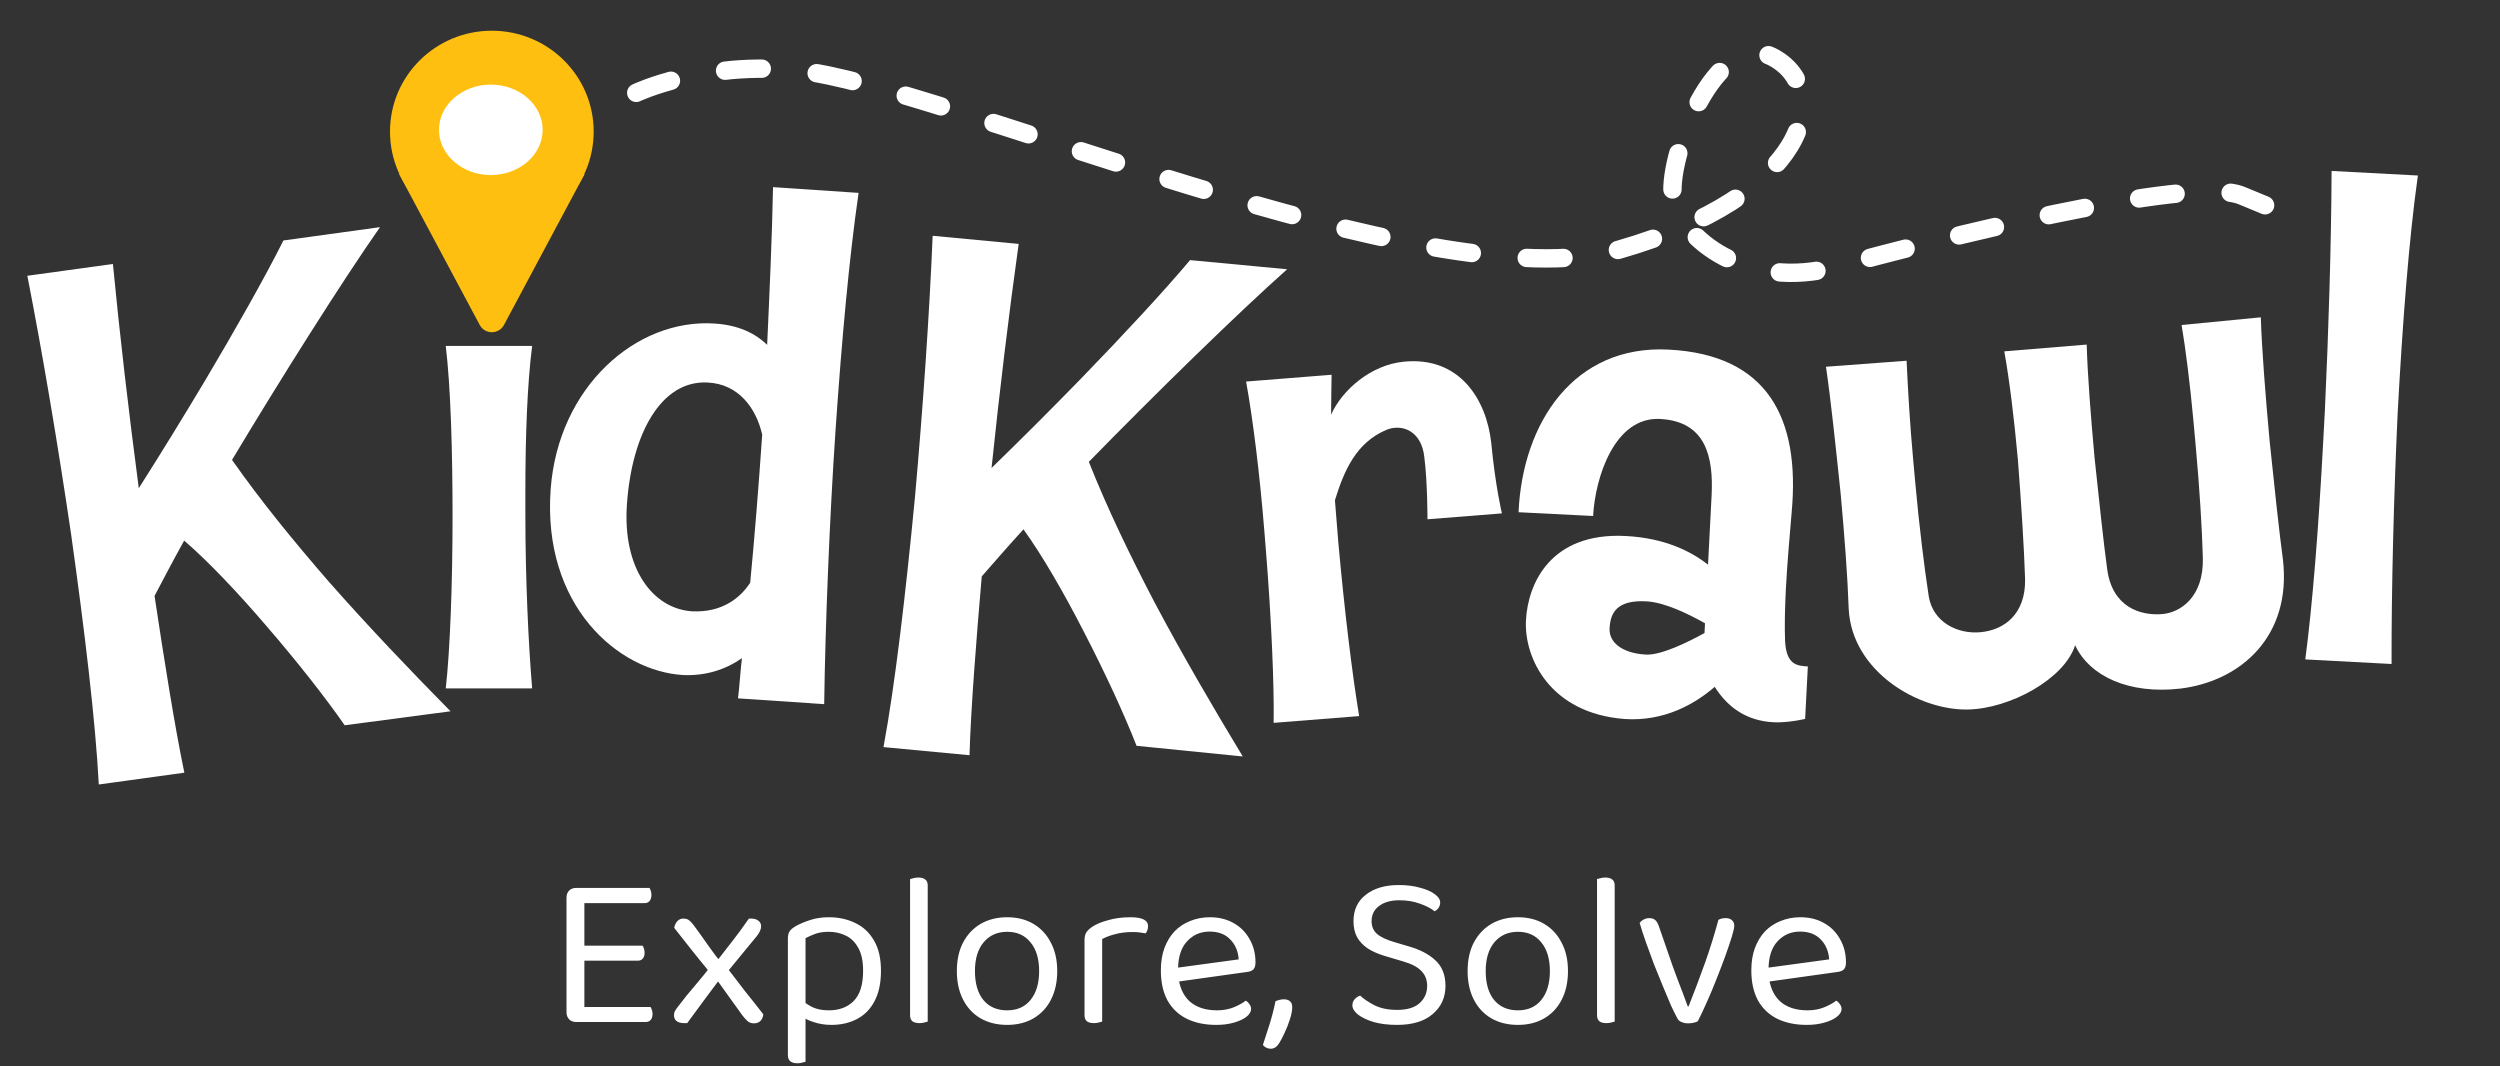 <svg xmlns="http://www.w3.org/2000/svg" width="136" height="58" viewBox="0 0 136 58" fill="none"><rect x="0" y="0" width="136" height="58" fill="#333333" stroke="none"/><g clip-path="url(#clip0_278_5145)"><mask id="mask0_278_5145" style="mask-type:luminance" maskUnits="userSpaceOnUse" x="0" y="0" width="136" height="45"><path d="M136 0H0V44.348H136V0Z" fill="white"></path></mask><g mask="url(#mask0_278_5145)"><path d="M34.612 5.051C34.612 5.051 38.257 3.308 43.404 3.834C51.202 4.63 77.749 16.538 88.053 13.588C98.357 10.639 99.731 4.968 96.525 3.153C93.319 1.338 90.572 8.824 91.03 10.865C91.488 12.908 94.922 15.856 99.96 14.495C104.996 13.134 119.193 9.504 121.941 10.638L124.688 11.773" stroke="white" stroke-miterlimit="10" stroke-linecap="round" stroke-linejoin="round" stroke-dasharray="2 3"></path></g><mask id="mask1_278_5145" style="mask-type:luminance" maskUnits="userSpaceOnUse" x="0" y="0" width="136" height="45"><path d="M136 0H0V44.348H136V0Z" fill="white"></path></mask><g mask="url(#mask1_278_5145)"><path d="M18.751 39.455C17.731 37.983 16.162 35.983 14.502 34.063C12.961 32.26 11.329 30.538 10.018 29.408C9.235 30.826 9.024 31.258 8.407 32.418C8.922 35.84 9.516 39.586 10.029 42.034L5.374 42.676C5.197 39.241 4.602 34.286 3.866 29.047C3.158 24.242 2.321 19.252 1.487 15.002L6.142 14.36C6.512 18.204 7.005 22.435 7.55 26.558C8.744 24.681 9.986 22.662 11.166 20.686C12.838 17.869 14.386 15.137 15.419 13.081L20.673 12.357C18.64 15.257 15.23 20.663 12.622 25.019C14.19 27.255 15.991 29.458 17.892 31.648C20.029 34.073 22.294 36.447 24.508 38.694L18.751 39.455Z" fill="white"></path></g><mask id="mask2_278_5145" style="mask-type:luminance" maskUnits="userSpaceOnUse" x="0" y="0" width="136" height="45"><path d="M136 0H0V44.348H136V0Z" fill="white"></path></mask><g mask="url(#mask2_278_5145)"><path d="M40.146 37.99C40.2 37.694 40.307 36.134 40.363 35.804C39.444 36.443 38.379 36.771 37.171 36.723C33.618 36.517 29.488 32.938 29.957 26.602C30.37 21.062 34.598 17.312 38.885 17.601C40.158 17.687 41.071 18.115 41.733 18.76C41.866 15.835 42 12.91 42.053 10.18L46.708 10.493C46.201 13.96 45.787 18.533 45.455 23.378C45.139 27.991 44.892 34.042 44.836 38.306L40.146 37.99ZM38.496 20.809C35.982 20.673 34.37 23.566 34.104 27.448C33.862 30.966 35.533 33.112 37.642 33.255C39.319 33.334 40.285 32.499 40.811 31.701C41.046 29.249 41.268 26.497 41.464 23.643C41.128 22.187 40.174 20.89 38.496 20.809Z" fill="white"></path></g><mask id="mask3_278_5145" style="mask-type:luminance" maskUnits="userSpaceOnUse" x="0" y="0" width="136" height="45"><path d="M136 0H0V44.348H136V0Z" fill="white"></path></mask><g mask="url(#mask3_278_5145)"><path d="M61.829 40.572C61.18 38.906 60.12 36.601 58.953 34.352C57.874 32.246 56.689 30.196 55.676 28.797C54.583 29.997 54.278 30.37 53.407 31.356C53.109 34.803 52.813 38.584 52.741 41.084L48.062 40.642C48.691 37.26 49.269 32.302 49.775 27.038C50.207 22.2 50.557 17.154 50.737 12.827L55.416 13.269C54.879 17.095 54.371 21.324 53.94 25.459C55.54 23.906 57.218 22.227 58.827 20.575C61.111 18.217 63.255 15.914 64.74 14.15L70.021 14.648C67.366 17.004 62.787 21.483 59.233 25.124C60.237 27.658 61.475 30.215 62.813 32.78C64.327 35.63 65.977 38.458 67.607 41.152L61.829 40.572Z" fill="white"></path></g><mask id="mask4_278_5145" style="mask-type:luminance" maskUnits="userSpaceOnUse" x="0" y="0" width="136" height="45"><path d="M136 0H0V44.348H136V0Z" fill="white"></path></mask><g mask="url(#mask4_278_5145)"><path d="M77.655 28.249C77.655 28.249 77.658 26.213 77.482 24.859C77.336 23.47 76.289 23.019 75.409 23.389C73.781 24.085 73.127 25.571 72.62 27.213C72.682 27.976 72.746 28.772 72.807 29.534C73.127 33.08 73.545 36.584 73.938 38.955L69.286 39.323C69.321 37.252 69.16 33.593 68.866 29.947C68.836 29.582 68.809 29.251 68.78 28.886C68.529 25.77 68.149 22.73 67.787 20.756L72.439 20.387C72.425 21.055 72.418 21.791 72.412 22.558C73.01 21.209 74.585 19.85 76.356 19.677C79.396 19.369 80.866 21.722 81.125 24.104C81.349 26.455 81.703 27.928 81.703 27.928L77.655 28.249Z" fill="white"></path></g><mask id="mask5_278_5145" style="mask-type:luminance" maskUnits="userSpaceOnUse" x="0" y="0" width="136" height="45"><path d="M136 0H0V44.348H136V0Z" fill="white"></path></mask><g mask="url(#mask5_278_5145)"><path d="M98.199 39.111C97.587 39.246 96.978 39.316 96.476 39.29C95.034 39.217 93.996 38.498 93.281 37.364C92.19 38.308 90.528 39.256 88.384 39.114C84.332 38.809 82.906 35.807 83.012 33.747C83.117 31.721 84.368 28.953 88.426 29.158C90.572 29.266 92.012 30.005 92.917 30.717L93.111 26.963C93.218 24.87 92.814 22.918 90.3 22.791C87.819 22.665 86.772 26.01 86.666 28.07L82.609 27.865C82.827 22.979 85.632 18.758 90.762 19.018C96.16 19.29 97.933 22.744 97.468 27.849C97.376 28.977 97.227 30.569 97.15 32.064C97.097 33.093 97.079 34.091 97.107 34.859C97.175 36.161 97.743 36.223 98.347 36.254L98.199 39.111ZM92.752 33.906C91.838 33.394 90.558 32.763 89.553 32.712C87.977 32.633 87.606 33.313 87.561 34.177C87.517 35.041 88.398 35.552 89.538 35.609C90.343 35.65 91.722 34.986 92.725 34.438L92.752 33.906Z" fill="white"></path></g><mask id="mask6_278_5145" style="mask-type:luminance" maskUnits="userSpaceOnUse" x="0" y="0" width="136" height="45"><path d="M136 0H0V44.348H136V0Z" fill="white"></path></mask><g mask="url(#mask6_278_5145)"><path d="M122.988 17.262C123.039 18.928 123.235 21.449 123.465 23.966C123.725 26.448 123.986 28.929 124.192 30.447C124.673 34.612 121.897 37.065 118.596 37.461C115.827 37.776 113.681 36.8 112.886 35.101C112.311 36.923 109.358 38.556 107.036 38.598C104.343 38.639 100.745 36.523 100.57 33.132C100.51 31.367 100.338 29.111 100.132 26.859C99.866 24.312 99.599 21.763 99.333 19.951L103.719 19.624C103.785 21.088 103.894 23.015 104.076 25.002C104.115 25.433 104.154 25.863 104.194 26.294C104.402 28.58 104.675 30.827 104.924 32.441C105.155 33.856 106.495 34.505 107.732 34.393C109.07 34.273 110.201 33.37 110.165 31.503C110.111 29.805 109.954 27.347 109.772 24.992C109.57 22.772 109.303 20.592 109.033 19.113L113.516 18.745C113.561 20.344 113.736 22.633 113.946 24.918C114.191 27.234 114.433 29.517 114.636 31.002C114.921 33.013 116.416 33.514 117.653 33.403C118.589 33.319 119.897 32.5 119.834 30.335C119.795 28.802 119.653 26.51 119.444 24.225C119.405 23.794 119.366 23.364 119.326 22.932C119.138 20.878 118.893 18.93 118.678 17.68L122.988 17.262Z" fill="white"></path></g><mask id="mask7_278_5145" style="mask-type:luminance" maskUnits="userSpaceOnUse" x="0" y="0" width="136" height="45"><path d="M136 0H0V44.348H136V0Z" fill="white"></path></mask><g mask="url(#mask7_278_5145)"><path d="M125.408 35.872C125.808 32.829 126.131 28.683 126.373 24.198C126.407 23.567 126.441 22.936 126.475 22.305C126.674 17.986 126.819 13.43 126.839 9.3L131.533 9.548C131.043 13.02 130.696 17.598 130.434 22.448C130.219 27.066 130.094 31.89 130.101 36.121L125.408 35.872Z" fill="white"></path></g><mask id="mask8_278_5145" style="mask-type:luminance" maskUnits="userSpaceOnUse" x="0" y="0" width="136" height="45"><path d="M136 0H0V44.348H136V0Z" fill="white"></path></mask><g mask="url(#mask8_278_5145)"><path d="M32.296 7.16C32.296 10.192 29.816 12.649 26.756 12.649C23.696 12.649 21.216 10.192 21.216 7.16C21.216 4.129 23.696 1.671 26.756 1.671C29.816 1.672 32.296 4.129 32.296 7.16Z" fill="#FEBF10"></path></g><mask id="mask9_278_5145" style="mask-type:luminance" maskUnits="userSpaceOnUse" x="0" y="0" width="136" height="45"><path d="M136 0H0V44.348H136V0Z" fill="white"></path></mask><g mask="url(#mask9_278_5145)"><path d="M27.415 17.679L31.805 9.463H21.709L26.098 17.679C26.377 18.204 27.135 18.204 27.415 17.679Z" fill="#FEBF10"></path></g><mask id="mask10_278_5145" style="mask-type:luminance" maskUnits="userSpaceOnUse" x="0" y="0" width="136" height="45"><path d="M136 0H0V44.348H136V0Z" fill="white"></path></mask><g mask="url(#mask10_278_5145)"><path d="M26.7 9.524C25.156 9.524 23.88 8.426 23.88 7.063C23.88 5.699 25.156 4.602 26.7 4.602C28.244 4.602 29.52 5.699 29.52 7.063C29.52 8.427 28.244 9.524 26.7 9.524ZM24.249 37.448C24.484 35.385 24.619 31.726 24.619 28.067C24.619 24.575 24.518 21.049 24.249 18.82H28.949C28.68 20.916 28.58 23.777 28.58 26.736V27.968C28.58 31.526 28.748 35.052 28.949 37.448H24.249Z" fill="white"></path></g></g><path d="M30.818 51.206H31.79V55.502C31.758 55.51 31.698 55.53 31.61 55.562C31.522 55.586 31.434 55.598 31.346 55.598C31.186 55.598 31.058 55.55 30.962 55.454C30.866 55.35 30.818 55.222 30.818 55.07V51.206ZM31.79 52.622L30.818 52.61V48.83C30.818 48.67 30.866 48.542 30.962 48.446C31.058 48.35 31.186 48.302 31.346 48.302C31.434 48.302 31.522 48.314 31.61 48.338C31.698 48.362 31.758 48.382 31.79 48.398V52.622ZM31.346 52.262V51.446H34.958C34.982 51.478 35.006 51.53 35.03 51.602C35.054 51.674 35.066 51.75 35.066 51.83C35.066 51.958 35.034 52.062 34.97 52.142C34.906 52.222 34.814 52.262 34.694 52.262H31.346ZM31.346 55.598V54.782H35.39C35.414 54.814 35.438 54.866 35.462 54.938C35.486 55.002 35.498 55.078 35.498 55.166C35.498 55.294 35.466 55.398 35.402 55.478C35.338 55.558 35.246 55.598 35.126 55.598H31.346ZM31.346 49.13V48.302H35.33C35.354 48.334 35.378 48.386 35.402 48.458C35.426 48.53 35.438 48.606 35.438 48.686C35.438 48.814 35.406 48.922 35.342 49.01C35.278 49.09 35.186 49.13 35.066 49.13H31.346ZM38.74 52.466L38.92 52.382C39.248 51.958 39.556 51.562 39.844 51.194C40.132 50.826 40.428 50.422 40.732 49.982C40.764 49.974 40.788 49.97 40.804 49.97C40.82 49.97 40.84 49.97 40.864 49.97C41.032 49.97 41.164 50.01 41.26 50.09C41.356 50.162 41.404 50.262 41.404 50.39C41.404 50.478 41.384 50.562 41.344 50.642C41.312 50.722 41.256 50.814 41.176 50.918C40.904 51.254 40.624 51.594 40.336 51.938C40.056 52.282 39.78 52.618 39.508 52.946L39.196 53.21C38.9 53.602 38.596 54.01 38.284 54.434C37.972 54.85 37.672 55.258 37.384 55.658C37.376 55.658 37.348 55.658 37.3 55.658C37.26 55.658 37.232 55.658 37.216 55.658C37.032 55.658 36.892 55.618 36.796 55.538C36.708 55.458 36.664 55.358 36.664 55.238C36.664 55.174 36.676 55.106 36.7 55.034C36.732 54.962 36.8 54.862 36.904 54.734C37.192 54.35 37.496 53.974 37.816 53.606C38.136 53.23 38.444 52.85 38.74 52.466ZM39.328 52.49L39.544 52.634C39.872 53.066 40.2 53.494 40.528 53.918C40.864 54.334 41.196 54.754 41.524 55.178C41.508 55.33 41.456 55.45 41.368 55.538C41.28 55.626 41.164 55.67 41.02 55.67C40.892 55.67 40.784 55.638 40.696 55.574C40.608 55.502 40.508 55.394 40.396 55.25C40.156 54.914 39.9 54.558 39.628 54.182C39.364 53.806 39.112 53.454 38.872 53.126L38.596 52.874C38.244 52.45 37.916 52.046 37.612 51.662C37.308 51.278 36.996 50.882 36.676 50.474C36.708 50.314 36.768 50.19 36.856 50.102C36.944 50.014 37.052 49.97 37.18 49.97C37.316 49.97 37.424 50.006 37.504 50.078C37.584 50.142 37.664 50.23 37.744 50.342C37.984 50.662 38.236 51.014 38.5 51.398C38.764 51.774 39.04 52.138 39.328 52.49ZM45.225 55.754C44.881 55.754 44.557 55.702 44.253 55.598C43.957 55.502 43.741 55.394 43.605 55.274V54.386C43.765 54.538 43.965 54.674 44.205 54.794C44.453 54.906 44.749 54.962 45.093 54.962C45.653 54.962 46.101 54.794 46.437 54.458C46.781 54.114 46.953 53.566 46.953 52.814C46.953 52.286 46.865 51.87 46.689 51.566C46.521 51.254 46.293 51.03 46.005 50.894C45.725 50.758 45.421 50.69 45.093 50.69C44.805 50.69 44.561 50.726 44.361 50.798C44.161 50.87 43.981 50.95 43.821 51.038V55.022H42.861V51.062C42.861 50.902 42.889 50.774 42.945 50.678C43.001 50.582 43.117 50.482 43.293 50.378C43.509 50.258 43.765 50.15 44.061 50.054C44.365 49.95 44.709 49.898 45.093 49.898C45.621 49.898 46.097 50.002 46.521 50.21C46.953 50.41 47.293 50.726 47.541 51.158C47.797 51.582 47.925 52.134 47.925 52.814C47.925 53.47 47.809 54.018 47.577 54.458C47.353 54.89 47.037 55.214 46.629 55.43C46.221 55.646 45.753 55.754 45.225 55.754ZM43.821 54.698V57.758C43.781 57.774 43.721 57.79 43.641 57.806C43.561 57.83 43.473 57.842 43.377 57.842C43.209 57.842 43.081 57.806 42.993 57.734C42.905 57.662 42.861 57.55 42.861 57.398V54.674L43.821 54.698ZM49.508 52.43L50.468 52.574V55.574C50.428 55.59 50.368 55.606 50.288 55.622C50.208 55.646 50.12 55.658 50.024 55.658C49.856 55.658 49.728 55.626 49.64 55.562C49.552 55.49 49.508 55.378 49.508 55.226V52.43ZM50.468 53.03L49.508 52.898V47.822C49.548 47.806 49.608 47.79 49.688 47.774C49.776 47.75 49.864 47.738 49.952 47.738C50.128 47.738 50.256 47.774 50.336 47.846C50.424 47.91 50.468 48.018 50.468 48.17V53.03ZM57.513 52.826C57.513 53.418 57.401 53.934 57.177 54.374C56.953 54.814 56.637 55.154 56.229 55.394C55.821 55.634 55.341 55.754 54.789 55.754C54.237 55.754 53.753 55.634 53.337 55.394C52.929 55.154 52.613 54.814 52.389 54.374C52.165 53.934 52.053 53.418 52.053 52.826C52.053 52.226 52.165 51.71 52.389 51.278C52.621 50.838 52.941 50.498 53.349 50.258C53.765 50.018 54.245 49.898 54.789 49.898C55.333 49.898 55.809 50.018 56.217 50.258C56.625 50.498 56.941 50.838 57.165 51.278C57.397 51.71 57.513 52.226 57.513 52.826ZM54.789 50.69C54.253 50.69 53.825 50.882 53.505 51.266C53.193 51.642 53.037 52.162 53.037 52.826C53.037 53.498 53.189 54.022 53.493 54.398C53.805 54.774 54.237 54.962 54.789 54.962C55.333 54.962 55.757 54.774 56.061 54.398C56.373 54.014 56.529 53.49 56.529 52.826C56.529 52.162 56.373 51.642 56.061 51.266C55.757 50.882 55.333 50.69 54.789 50.69ZM59.958 51.086V52.982H58.998V51.158C58.998 50.974 59.03 50.83 59.094 50.726C59.166 50.614 59.282 50.506 59.442 50.402C59.65 50.266 59.934 50.15 60.294 50.054C60.654 49.95 61.054 49.898 61.494 49.898C62.134 49.898 62.454 50.058 62.454 50.378C62.454 50.458 62.442 50.534 62.418 50.606C62.394 50.67 62.362 50.726 62.322 50.774C62.242 50.758 62.138 50.742 62.01 50.726C61.882 50.71 61.754 50.702 61.626 50.702C61.258 50.702 60.934 50.742 60.654 50.822C60.374 50.894 60.142 50.982 59.958 51.086ZM58.998 52.43L59.958 52.574V55.574C59.918 55.59 59.858 55.606 59.778 55.622C59.698 55.646 59.61 55.658 59.514 55.658C59.346 55.658 59.218 55.626 59.13 55.562C59.042 55.49 58.998 55.378 58.998 55.226V52.43ZM63.81 53.438L63.763 52.682L67.386 52.19C67.355 51.75 67.203 51.39 66.93 51.11C66.659 50.822 66.282 50.678 65.802 50.678C65.306 50.678 64.894 50.858 64.567 51.218C64.246 51.57 64.087 52.078 64.087 52.742V53.006C64.142 53.646 64.35 54.134 64.71 54.47C65.079 54.798 65.579 54.962 66.21 54.962C66.546 54.962 66.85 54.906 67.123 54.794C67.394 54.682 67.611 54.562 67.77 54.434C67.859 54.49 67.927 54.558 67.975 54.638C68.031 54.71 68.058 54.794 68.058 54.89C68.058 55.042 67.971 55.186 67.794 55.322C67.626 55.45 67.398 55.554 67.111 55.634C66.831 55.714 66.514 55.754 66.162 55.754C65.546 55.754 65.01 55.642 64.555 55.418C64.106 55.194 63.758 54.862 63.511 54.422C63.27 53.974 63.151 53.43 63.151 52.79C63.151 52.334 63.215 51.93 63.343 51.578C63.478 51.218 63.663 50.914 63.895 50.666C64.135 50.418 64.418 50.23 64.746 50.102C65.075 49.966 65.43 49.898 65.814 49.898C66.302 49.898 66.731 50.002 67.099 50.21C67.475 50.418 67.766 50.71 67.975 51.086C68.191 51.454 68.299 51.878 68.299 52.358C68.299 52.534 68.258 52.662 68.178 52.742C68.099 52.814 67.987 52.858 67.843 52.874L63.81 53.438ZM69.601 56.726C69.473 56.942 69.317 57.05 69.133 57.05C68.957 57.05 68.813 56.982 68.701 56.846C68.773 56.638 68.853 56.39 68.941 56.102C69.037 55.822 69.125 55.534 69.205 55.238C69.285 54.942 69.345 54.686 69.385 54.47C69.449 54.438 69.517 54.414 69.589 54.398C69.669 54.374 69.753 54.362 69.841 54.362C69.985 54.362 70.097 54.398 70.177 54.47C70.257 54.534 70.297 54.646 70.297 54.806C70.297 54.982 70.253 55.202 70.165 55.466C70.085 55.722 69.989 55.966 69.877 56.198C69.765 56.438 69.673 56.614 69.601 56.726ZM76.006 54.938C76.542 54.938 76.946 54.818 77.218 54.578C77.498 54.33 77.638 54.014 77.638 53.63C77.638 53.302 77.53 53.03 77.314 52.814C77.106 52.598 76.774 52.426 76.318 52.298L75.274 51.986C74.938 51.882 74.646 51.75 74.398 51.59C74.15 51.422 73.958 51.218 73.822 50.978C73.694 50.73 73.63 50.442 73.63 50.114C73.63 49.498 73.854 49.018 74.302 48.674C74.75 48.322 75.346 48.146 76.09 48.146C76.522 48.146 76.906 48.194 77.242 48.29C77.586 48.378 77.854 48.494 78.046 48.638C78.246 48.782 78.346 48.934 78.346 49.094C78.346 49.198 78.318 49.294 78.262 49.382C78.206 49.462 78.134 49.526 78.046 49.574C77.846 49.414 77.574 49.274 77.23 49.154C76.894 49.034 76.526 48.974 76.126 48.974C75.662 48.974 75.294 49.078 75.022 49.286C74.75 49.486 74.614 49.762 74.614 50.114C74.614 50.394 74.71 50.622 74.902 50.798C75.102 50.974 75.422 51.126 75.862 51.254L76.594 51.47C77.226 51.646 77.722 51.902 78.082 52.238C78.45 52.574 78.634 53.038 78.634 53.63C78.634 54.262 78.402 54.774 77.938 55.166C77.482 55.558 76.838 55.754 76.006 55.754C75.518 55.754 75.09 55.702 74.722 55.598C74.362 55.486 74.078 55.35 73.87 55.19C73.67 55.022 73.57 54.858 73.57 54.698C73.57 54.562 73.61 54.45 73.69 54.362C73.778 54.266 73.878 54.198 73.99 54.158C74.174 54.334 74.434 54.51 74.77 54.686C75.106 54.854 75.518 54.938 76.006 54.938ZM85.298 52.826C85.298 53.418 85.186 53.934 84.962 54.374C84.738 54.814 84.422 55.154 84.014 55.394C83.606 55.634 83.126 55.754 82.574 55.754C82.022 55.754 81.538 55.634 81.122 55.394C80.714 55.154 80.398 54.814 80.174 54.374C79.95 53.934 79.838 53.418 79.838 52.826C79.838 52.226 79.95 51.71 80.174 51.278C80.406 50.838 80.726 50.498 81.134 50.258C81.55 50.018 82.03 49.898 82.574 49.898C83.118 49.898 83.594 50.018 84.002 50.258C84.41 50.498 84.726 50.838 84.95 51.278C85.182 51.71 85.298 52.226 85.298 52.826ZM82.574 50.69C82.038 50.69 81.61 50.882 81.29 51.266C80.978 51.642 80.822 52.162 80.822 52.826C80.822 53.498 80.974 54.022 81.278 54.398C81.59 54.774 82.022 54.962 82.574 54.962C83.118 54.962 83.542 54.774 83.846 54.398C84.158 54.014 84.314 53.49 84.314 52.826C84.314 52.162 84.158 51.642 83.846 51.266C83.542 50.882 83.118 50.69 82.574 50.69ZM86.879 52.43L87.839 52.574V55.574C87.799 55.59 87.739 55.606 87.659 55.622C87.579 55.646 87.491 55.658 87.395 55.658C87.227 55.658 87.099 55.626 87.011 55.562C86.923 55.49 86.879 55.378 86.879 55.226V52.43ZM87.839 53.03L86.879 52.898V47.822C86.919 47.806 86.979 47.79 87.059 47.774C87.147 47.75 87.235 47.738 87.323 47.738C87.499 47.738 87.627 47.774 87.707 47.846C87.795 47.91 87.839 48.018 87.839 48.17V53.03ZM93.888 49.946C94.024 49.946 94.132 49.982 94.212 50.054C94.3 50.126 94.344 50.23 94.344 50.366C94.344 50.47 94.3 50.666 94.212 50.954C94.124 51.242 94.008 51.586 93.864 51.986C93.72 52.386 93.56 52.806 93.384 53.246C93.216 53.678 93.04 54.098 92.856 54.506C92.68 54.906 92.516 55.254 92.364 55.55C92.324 55.582 92.252 55.61 92.148 55.634C92.052 55.658 91.948 55.67 91.836 55.67C91.7 55.67 91.58 55.646 91.476 55.598C91.372 55.558 91.3 55.498 91.26 55.418C91.172 55.258 91.056 55.026 90.912 54.722C90.776 54.41 90.628 54.058 90.468 53.666C90.308 53.274 90.144 52.87 89.976 52.454C89.816 52.03 89.668 51.626 89.532 51.242C89.396 50.85 89.284 50.506 89.196 50.21C89.252 50.13 89.328 50.066 89.424 50.018C89.52 49.97 89.616 49.946 89.712 49.946C89.856 49.946 89.968 49.982 90.048 50.054C90.128 50.126 90.196 50.246 90.252 50.414L90.996 52.562C91.06 52.746 91.144 52.974 91.248 53.246C91.352 53.518 91.456 53.79 91.56 54.062C91.664 54.334 91.748 54.562 91.812 54.746H91.86C92.18 53.938 92.48 53.142 92.76 52.358C93.04 51.566 93.28 50.794 93.48 50.042C93.584 49.978 93.72 49.946 93.888 49.946ZM95.932 53.438L95.884 52.682L99.508 52.19C99.476 51.75 99.324 51.39 99.052 51.11C98.78 50.822 98.404 50.678 97.924 50.678C97.428 50.678 97.016 50.858 96.688 51.218C96.368 51.57 96.208 52.078 96.208 52.742V53.006C96.264 53.646 96.472 54.134 96.832 54.47C97.2 54.798 97.7 54.962 98.332 54.962C98.668 54.962 98.972 54.906 99.244 54.794C99.516 54.682 99.732 54.562 99.892 54.434C99.98 54.49 100.048 54.558 100.096 54.638C100.152 54.71 100.18 54.794 100.18 54.89C100.18 55.042 100.092 55.186 99.916 55.322C99.748 55.45 99.52 55.554 99.232 55.634C98.952 55.714 98.636 55.754 98.284 55.754C97.668 55.754 97.132 55.642 96.676 55.418C96.228 55.194 95.88 54.862 95.632 54.422C95.392 53.974 95.272 53.43 95.272 52.79C95.272 52.334 95.336 51.93 95.464 51.578C95.6 51.218 95.784 50.914 96.016 50.666C96.256 50.418 96.54 50.23 96.868 50.102C97.196 49.966 97.552 49.898 97.936 49.898C98.424 49.898 98.852 50.002 99.22 50.21C99.596 50.418 99.888 50.71 100.096 51.086C100.312 51.454 100.42 51.878 100.42 52.358C100.42 52.534 100.38 52.662 100.3 52.742C100.22 52.814 100.108 52.858 99.964 52.874L95.932 53.438Z" fill="white"></path><defs><clipPath id="clip0_278_5145"><rect width="136" height="44.348" fill="white"></rect></clipPath></defs></svg>